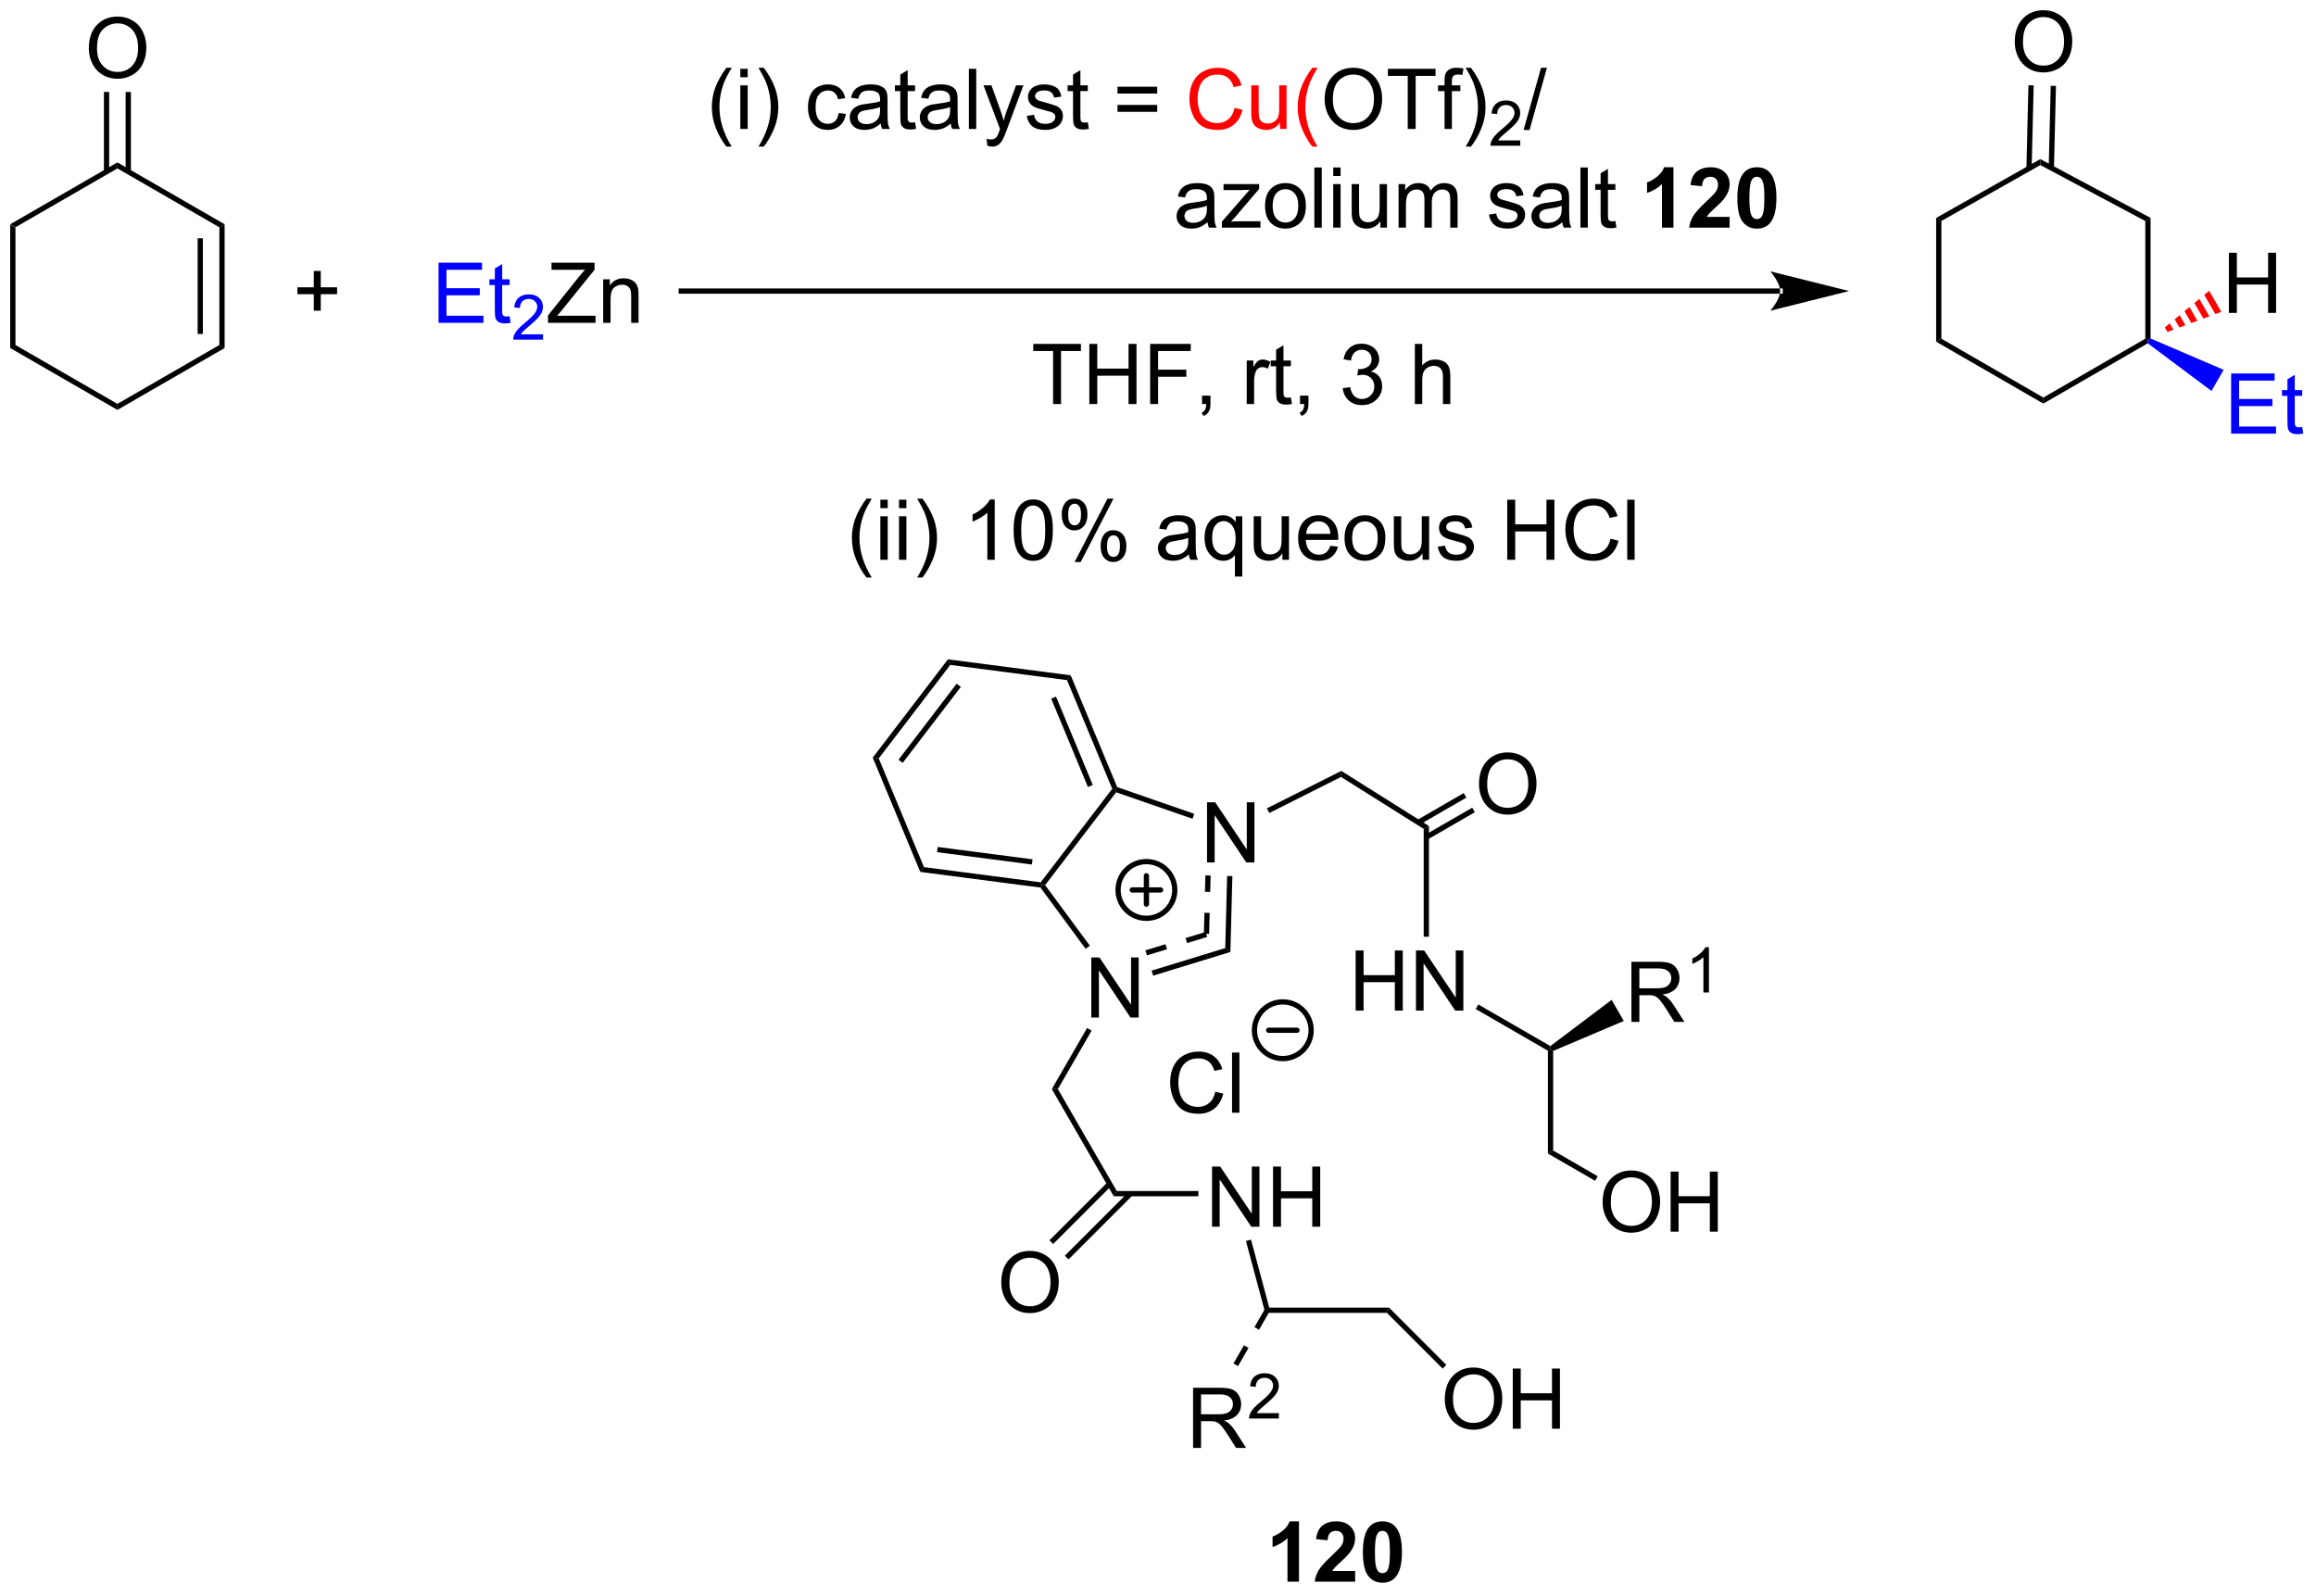 <?xml version="1.0" encoding="UTF-8"?>
<!DOCTYPE svg PUBLIC '-//W3C//DTD SVG 1.0//EN'
          'http://www.w3.org/TR/2001/REC-SVG-20010904/DTD/svg10.dtd'>
<svg stroke-dasharray="none" shape-rendering="auto" xmlns="http://www.w3.org/2000/svg" font-family="'Dialog'" text-rendering="auto" width="605" fill-opacity="1" color-interpolation="auto" color-rendering="auto" preserveAspectRatio="xMidYMid meet" font-size="12px" viewBox="0 0 605 417" fill="black" xmlns:xlink="http://www.w3.org/1999/xlink" stroke="black" image-rendering="auto" stroke-miterlimit="10" stroke-linecap="square" stroke-linejoin="miter" font-style="normal" stroke-width="1" height="417" stroke-dashoffset="0" font-weight="normal" stroke-opacity="1"
><!--Generated by the Batik Graphics2D SVG Generator--><defs id="genericDefs"
  /><g
  ><defs id="defs1"
    ><clipPath clipPathUnits="userSpaceOnUse" id="clipPath1"
      ><path d="M0.646 1.611 L227.266 1.611 L227.266 157.669 L0.646 157.669 L0.646 1.611 Z"
      /></clipPath
      ><clipPath clipPathUnits="userSpaceOnUse" id="clipPath2"
      ><path d="M-1.272 33.548 L-1.272 185.267 L219.047 185.267 L219.047 33.548 Z"
      /></clipPath
    ></defs
    ><g transform="scale(2.667,2.667) translate(-0.646,-1.611) matrix(1.029,0,0,1.029,1.954,-32.896)"
    ><path d="M-0.3 54.906 L0.2 55.195 L0.2 66.406 L-0.3 66.695 Z" stroke="none" clip-path="url(#clipPath2)"
    /></g
    ><g transform="matrix(2.743,0,0,2.743,3.49,-92.019)"
    ><path d="M-0.3 66.695 L0.2 66.406 L9.909 72.012 L9.909 72.589 Z" stroke="none" clip-path="url(#clipPath2)"
    /></g
    ><g transform="matrix(2.743,0,0,2.743,3.49,-92.019)"
    ><path d="M9.909 72.589 L9.909 72.012 L19.619 66.406 L20.119 66.695 Z" stroke="none" clip-path="url(#clipPath2)"
    /></g
    ><g transform="matrix(2.743,0,0,2.743,3.49,-92.019)"
    ><path d="M20.119 66.695 L19.619 66.406 L19.619 55.195 L20.119 54.906 ZM18.049 65.356 L18.049 56.246 L17.549 56.246 L17.549 65.356 Z" stroke="none" clip-path="url(#clipPath2)"
    /></g
    ><g transform="matrix(2.743,0,0,2.743,3.49,-92.019)"
    ><path d="M20.119 54.906 L19.619 55.195 L9.909 49.589 L9.909 49.012 Z" stroke="none" clip-path="url(#clipPath2)"
    /></g
    ><g transform="matrix(2.743,0,0,2.743,3.49,-92.019)"
    ><path d="M9.909 49.012 L9.909 49.589 L0.2 55.195 L-0.3 54.906 Z" stroke="none" clip-path="url(#clipPath2)"
    /></g
    ><g transform="matrix(2.743,0,0,2.743,3.49,-92.019)"
    ><path d="M7.186 38.161 Q7.186 36.734 7.952 35.93 Q8.717 35.123 9.928 35.123 Q10.72 35.123 11.355 35.503 Q11.993 35.88 12.327 36.557 Q12.663 37.234 12.663 38.094 Q12.663 38.966 12.311 39.654 Q11.96 40.341 11.314 40.695 Q10.67 41.05 9.923 41.05 Q9.116 41.05 8.478 40.659 Q7.842 40.266 7.514 39.591 Q7.186 38.914 7.186 38.161 ZM7.967 38.172 Q7.967 39.208 8.522 39.805 Q9.079 40.398 9.92 40.398 Q10.775 40.398 11.327 39.797 Q11.881 39.195 11.881 38.091 Q11.881 37.391 11.644 36.87 Q11.407 36.349 10.952 36.063 Q10.498 35.773 9.931 35.773 Q9.126 35.773 8.545 36.328 Q7.967 36.88 7.967 38.172 Z" stroke="none" clip-path="url(#clipPath2)"
    /></g
    ><g transform="matrix(2.743,0,0,2.743,3.49,-92.019)"
    ><path d="M11.194 49.898 L11.194 42.303 L10.694 42.303 L10.694 49.898 ZM9.124 49.898 L9.124 42.303 L8.624 42.303 L8.624 49.898 Z" stroke="none" clip-path="url(#clipPath2)"
    /></g
    ><g transform="matrix(2.743,0,0,2.743,3.49,-92.019)"
    ><path d="M28.611 63.137 L28.611 61.567 L27.051 61.567 L27.051 60.911 L28.611 60.911 L28.611 59.354 L29.275 59.354 L29.275 60.911 L30.832 60.911 L30.832 61.567 L29.275 61.567 L29.275 63.137 L28.611 63.137 Z" stroke="none" clip-path="url(#clipPath2)"
    /></g
    ><g fill="blue" transform="matrix(2.743,0,0,2.743,3.49,-92.019)" stroke="blue"
    ><path d="M40.493 64.296 L40.493 58.569 L44.634 58.569 L44.634 59.244 L41.251 59.244 L41.251 60.999 L44.42 60.999 L44.42 61.671 L41.251 61.671 L41.251 63.619 L44.767 63.619 L44.767 64.296 L40.493 64.296 ZM47.259 63.666 L47.36 64.288 Q47.063 64.351 46.829 64.351 Q46.446 64.351 46.235 64.231 Q46.025 64.109 45.938 63.911 Q45.853 63.713 45.853 63.08 L45.853 60.694 L45.337 60.694 L45.337 60.148 L45.853 60.148 L45.853 59.119 L46.553 58.697 L46.553 60.148 L47.259 60.148 L47.259 60.694 L46.553 60.694 L46.553 63.119 Q46.553 63.421 46.59 63.507 Q46.626 63.593 46.709 63.645 Q46.795 63.694 46.952 63.694 Q47.069 63.694 47.259 63.666 Z" stroke="none" clip-path="url(#clipPath2)"
    /></g
    ><g fill="blue" transform="matrix(2.743,0,0,2.743,3.49,-92.019)" stroke="blue"
    ><path d="M50.441 65.388 L50.441 65.896 L47.601 65.896 Q47.595 65.705 47.663 65.529 Q47.771 65.24 48.009 64.959 Q48.249 64.677 48.7 64.308 Q49.4 63.734 49.646 63.398 Q49.892 63.062 49.892 62.763 Q49.892 62.451 49.667 62.236 Q49.444 62.019 49.083 62.019 Q48.702 62.019 48.474 62.248 Q48.245 62.476 48.243 62.88 L47.7 62.826 Q47.757 62.218 48.12 61.902 Q48.483 61.584 49.095 61.584 Q49.714 61.584 50.073 61.927 Q50.435 62.269 50.435 62.775 Q50.435 63.033 50.329 63.283 Q50.224 63.531 49.978 63.806 Q49.733 64.082 49.165 64.562 Q48.691 64.96 48.556 65.103 Q48.421 65.246 48.333 65.388 L50.441 65.388 Z" stroke="none" clip-path="url(#clipPath2)"
    /></g
    ><g transform="matrix(2.743,0,0,2.743,3.49,-92.019)"
    ><path d="M50.917 64.296 L50.917 63.593 L53.85 59.924 Q54.162 59.533 54.443 59.244 L51.248 59.244 L51.248 58.569 L55.35 58.569 L55.35 59.244 L52.136 63.218 L51.787 63.619 L55.443 63.619 L55.443 64.296 L50.917 64.296 ZM56.171 64.296 L56.171 60.148 L56.804 60.148 L56.804 60.736 Q57.26 60.054 58.124 60.054 Q58.499 60.054 58.812 60.189 Q59.127 60.322 59.283 60.541 Q59.44 60.76 59.502 61.062 Q59.541 61.257 59.541 61.744 L59.541 64.296 L58.838 64.296 L58.838 61.773 Q58.838 61.343 58.755 61.129 Q58.674 60.916 58.465 60.791 Q58.257 60.663 57.976 60.663 Q57.525 60.663 57.2 60.95 Q56.874 61.233 56.874 62.03 L56.874 64.296 L56.171 64.296 Z" stroke="none" clip-path="url(#clipPath2)"
    /></g
    ><g transform="matrix(2.743,0,0,2.743,3.49,-92.019)"
    ><path d="M67.907 47.511 Q67.324 46.777 66.92 45.792 Q66.519 44.806 66.519 43.751 Q66.519 42.821 66.821 41.97 Q67.173 40.983 67.907 40.001 L68.41 40.001 Q67.938 40.813 67.785 41.162 Q67.548 41.701 67.41 42.287 Q67.243 43.017 67.243 43.756 Q67.243 45.634 68.41 47.511 L67.907 47.511 ZM69.23 40.907 L69.23 40.1 L69.933 40.1 L69.933 40.907 L69.23 40.907 ZM69.23 45.826 L69.23 41.678 L69.933 41.678 L69.933 45.826 L69.23 45.826 ZM71.466 47.511 L70.96 47.511 Q72.13 45.634 72.13 43.756 Q72.13 43.022 71.96 42.298 Q71.828 41.712 71.591 41.173 Q71.437 40.821 70.96 40.001 L71.466 40.001 Q72.2 40.983 72.552 41.97 Q72.851 42.821 72.851 43.751 Q72.851 44.806 72.448 45.792 Q72.044 46.777 71.466 47.511 ZM78.597 44.306 L79.29 44.397 Q79.175 45.11 78.709 45.517 Q78.243 45.92 77.563 45.92 Q76.712 45.92 76.194 45.363 Q75.675 44.806 75.675 43.767 Q75.675 43.095 75.897 42.592 Q76.121 42.087 76.576 41.837 Q77.032 41.584 77.566 41.584 Q78.243 41.584 78.673 41.925 Q79.102 42.267 79.222 42.897 L78.54 43.001 Q78.441 42.584 78.194 42.373 Q77.946 42.162 77.595 42.162 Q77.063 42.162 76.73 42.542 Q76.399 42.923 76.399 43.748 Q76.399 44.584 76.72 44.964 Q77.04 45.342 77.555 45.342 Q77.97 45.342 78.246 45.089 Q78.524 44.834 78.597 44.306 ZM82.597 45.313 Q82.207 45.647 81.845 45.785 Q81.485 45.92 81.071 45.92 Q80.386 45.92 80.019 45.587 Q79.652 45.251 79.652 44.733 Q79.652 44.428 79.79 44.175 Q79.93 43.923 80.154 43.772 Q80.378 43.618 80.66 43.54 Q80.868 43.485 81.285 43.436 Q82.136 43.334 82.54 43.194 Q82.543 43.048 82.543 43.009 Q82.543 42.579 82.345 42.404 Q82.074 42.165 81.543 42.165 Q81.048 42.165 80.811 42.339 Q80.574 42.514 80.462 42.954 L79.774 42.86 Q79.868 42.42 80.082 42.149 Q80.298 41.876 80.704 41.73 Q81.11 41.584 81.644 41.584 Q82.175 41.584 82.506 41.709 Q82.839 41.834 82.996 42.024 Q83.152 42.212 83.214 42.501 Q83.251 42.681 83.251 43.149 L83.251 44.087 Q83.251 45.069 83.295 45.329 Q83.339 45.587 83.472 45.826 L82.738 45.826 Q82.628 45.608 82.597 45.313 ZM82.54 43.743 Q82.157 43.899 81.391 44.009 Q80.957 44.071 80.777 44.149 Q80.597 44.227 80.498 44.379 Q80.402 44.529 80.402 44.712 Q80.402 44.993 80.615 45.181 Q80.829 45.368 81.238 45.368 Q81.644 45.368 81.959 45.191 Q82.277 45.014 82.425 44.704 Q82.54 44.467 82.54 44.001 L82.54 43.743 ZM85.874 45.196 L85.976 45.819 Q85.679 45.881 85.445 45.881 Q85.062 45.881 84.851 45.761 Q84.64 45.639 84.554 45.441 Q84.468 45.243 84.468 44.61 L84.468 42.225 L83.953 42.225 L83.953 41.678 L84.468 41.678 L84.468 40.649 L85.169 40.227 L85.169 41.678 L85.874 41.678 L85.874 42.225 L85.169 42.225 L85.169 44.649 Q85.169 44.951 85.205 45.037 Q85.242 45.123 85.325 45.175 Q85.411 45.225 85.567 45.225 Q85.684 45.225 85.874 45.196 ZM89.269 45.313 Q88.878 45.647 88.516 45.785 Q88.157 45.92 87.743 45.92 Q87.058 45.92 86.691 45.587 Q86.324 45.251 86.324 44.733 Q86.324 44.428 86.462 44.175 Q86.602 43.923 86.826 43.772 Q87.05 43.618 87.332 43.54 Q87.54 43.485 87.957 43.436 Q88.808 43.334 89.212 43.194 Q89.214 43.048 89.214 43.009 Q89.214 42.579 89.016 42.404 Q88.746 42.165 88.214 42.165 Q87.72 42.165 87.483 42.339 Q87.246 42.514 87.134 42.954 L86.446 42.86 Q86.54 42.42 86.753 42.149 Q86.97 41.876 87.376 41.73 Q87.782 41.584 88.316 41.584 Q88.847 41.584 89.178 41.709 Q89.511 41.834 89.668 42.024 Q89.824 42.212 89.886 42.501 Q89.923 42.681 89.923 43.149 L89.923 44.087 Q89.923 45.069 89.967 45.329 Q90.011 45.587 90.144 45.826 L89.41 45.826 Q89.3 45.608 89.269 45.313 ZM89.212 43.743 Q88.829 43.899 88.063 44.009 Q87.628 44.071 87.449 44.149 Q87.269 44.227 87.17 44.379 Q87.074 44.529 87.074 44.712 Q87.074 44.993 87.287 45.181 Q87.501 45.368 87.91 45.368 Q88.316 45.368 88.631 45.191 Q88.949 45.014 89.097 44.704 Q89.212 44.467 89.212 44.001 L89.212 43.743 ZM90.997 45.826 L90.997 40.1 L91.7 40.1 L91.7 45.826 L90.997 45.826 ZM92.759 47.425 L92.68 46.764 Q92.91 46.826 93.082 46.826 Q93.316 46.826 93.457 46.748 Q93.597 46.67 93.688 46.529 Q93.753 46.425 93.902 46.006 Q93.923 45.949 93.964 45.834 L92.391 41.678 L93.149 41.678 L94.011 44.079 Q94.18 44.537 94.313 45.04 Q94.433 44.556 94.602 44.095 L95.488 41.678 L96.191 41.678 L94.613 45.897 Q94.36 46.582 94.22 46.839 Q94.032 47.186 93.79 47.347 Q93.548 47.511 93.212 47.511 Q93.009 47.511 92.759 47.425 ZM96.509 44.587 L97.204 44.477 Q97.261 44.897 97.529 45.121 Q97.798 45.342 98.277 45.342 Q98.761 45.342 98.996 45.144 Q99.23 44.946 99.23 44.681 Q99.23 44.444 99.024 44.306 Q98.878 44.212 98.305 44.069 Q97.532 43.873 97.233 43.73 Q96.933 43.587 96.779 43.337 Q96.626 43.084 96.626 42.779 Q96.626 42.501 96.751 42.267 Q96.878 42.029 97.097 41.873 Q97.261 41.751 97.545 41.667 Q97.829 41.584 98.152 41.584 Q98.641 41.584 99.009 41.725 Q99.378 41.865 99.553 42.105 Q99.73 42.345 99.798 42.748 L99.11 42.842 Q99.063 42.522 98.837 42.342 Q98.613 42.162 98.204 42.162 Q97.72 42.162 97.511 42.324 Q97.305 42.483 97.305 42.696 Q97.305 42.834 97.391 42.944 Q97.477 43.056 97.66 43.131 Q97.766 43.17 98.282 43.311 Q99.027 43.509 99.321 43.636 Q99.618 43.764 99.785 44.006 Q99.954 44.248 99.954 44.608 Q99.954 44.959 99.748 45.269 Q99.543 45.579 99.154 45.751 Q98.769 45.92 98.282 45.92 Q97.472 45.92 97.048 45.584 Q96.626 45.248 96.509 44.587 ZM102.324 45.196 L102.425 45.819 Q102.128 45.881 101.894 45.881 Q101.511 45.881 101.3 45.761 Q101.089 45.639 101.003 45.441 Q100.918 45.243 100.918 44.61 L100.918 42.225 L100.402 42.225 L100.402 41.678 L100.918 41.678 L100.918 40.649 L101.618 40.227 L101.618 41.678 L102.324 41.678 L102.324 42.225 L101.618 42.225 L101.618 44.649 Q101.618 44.951 101.654 45.037 Q101.691 45.123 101.774 45.175 Q101.86 45.225 102.016 45.225 Q102.134 45.225 102.324 45.196 ZM108.933 42.459 L105.152 42.459 L105.152 41.803 L108.933 41.803 L108.933 42.459 ZM108.933 44.196 L105.152 44.196 L105.152 43.54 L108.933 43.54 L108.933 44.196 Z" stroke="none" clip-path="url(#clipPath2)"
    /></g
    ><g fill="red" transform="matrix(2.743,0,0,2.743,3.49,-92.019)" stroke="red"
    ><path d="M116.304 43.819 L117.062 44.009 Q116.825 44.944 116.205 45.436 Q115.585 45.925 114.692 45.925 Q113.765 45.925 113.184 45.548 Q112.606 45.17 112.302 44.457 Q111.999 43.74 111.999 42.92 Q111.999 42.024 112.341 41.36 Q112.684 40.694 113.315 40.347 Q113.945 40.001 114.703 40.001 Q115.562 40.001 116.148 40.438 Q116.734 40.876 116.966 41.67 L116.218 41.845 Q116.02 41.22 115.64 40.936 Q115.263 40.649 114.687 40.649 Q114.028 40.649 113.583 40.967 Q113.14 41.282 112.96 41.816 Q112.781 42.35 112.781 42.915 Q112.781 43.647 112.994 44.191 Q113.208 44.735 113.656 45.006 Q114.106 45.274 114.63 45.274 Q115.265 45.274 115.705 44.907 Q116.148 44.54 116.304 43.819 ZM120.626 45.826 L120.626 45.217 Q120.141 45.92 119.308 45.92 Q118.941 45.92 118.623 45.779 Q118.305 45.639 118.149 45.425 Q117.996 45.212 117.933 44.904 Q117.891 44.696 117.891 44.248 L117.891 41.678 L118.595 41.678 L118.595 43.977 Q118.595 44.529 118.636 44.72 Q118.704 44.998 118.918 45.157 Q119.134 45.313 119.449 45.313 Q119.766 45.313 120.043 45.152 Q120.321 44.99 120.436 44.712 Q120.55 44.431 120.55 43.899 L120.55 41.678 L121.253 41.678 L121.253 45.826 L120.626 45.826 ZM123.7 47.511 Q123.117 46.777 122.713 45.792 Q122.312 44.806 122.312 43.751 Q122.312 42.821 122.614 41.97 Q122.966 40.983 123.7 40.001 L124.203 40.001 Q123.731 40.813 123.578 41.162 Q123.341 41.701 123.203 42.287 Q123.036 43.017 123.036 43.756 Q123.036 45.634 124.203 47.511 L123.7 47.511 Z" stroke="none" clip-path="url(#clipPath2)"
    /></g
    ><g transform="matrix(2.743,0,0,2.743,3.49,-92.019)"
    ><path d="M124.88 43.037 Q124.88 41.61 125.645 40.806 Q126.411 39.998 127.622 39.998 Q128.414 39.998 129.049 40.379 Q129.687 40.756 130.02 41.433 Q130.356 42.11 130.356 42.97 Q130.356 43.842 130.005 44.529 Q129.653 45.217 129.007 45.571 Q128.364 45.925 127.617 45.925 Q126.809 45.925 126.171 45.535 Q125.536 45.142 125.208 44.467 Q124.88 43.79 124.88 43.037 ZM125.661 43.048 Q125.661 44.084 126.216 44.681 Q126.773 45.274 127.614 45.274 Q128.468 45.274 129.02 44.673 Q129.575 44.071 129.575 42.967 Q129.575 42.267 129.338 41.746 Q129.101 41.225 128.645 40.938 Q128.192 40.649 127.625 40.649 Q126.82 40.649 126.239 41.204 Q125.661 41.756 125.661 43.048 ZM132.79 45.826 L132.79 40.774 L130.902 40.774 L130.902 40.1 L135.441 40.1 L135.441 40.774 L133.548 40.774 L133.548 45.826 L132.79 45.826 ZM136.297 45.826 L136.297 42.225 L135.677 42.225 L135.677 41.678 L136.297 41.678 L136.297 41.235 Q136.297 40.819 136.372 40.615 Q136.474 40.342 136.729 40.173 Q136.984 40.001 137.445 40.001 Q137.742 40.001 138.101 40.071 L137.997 40.686 Q137.778 40.647 137.583 40.647 Q137.263 40.647 137.13 40.785 Q136.997 40.92 136.997 41.295 L136.997 41.678 L137.804 41.678 L137.804 42.225 L136.997 42.225 L136.997 45.826 L136.297 45.826 ZM138.813 47.511 L138.308 47.511 Q139.477 45.634 139.477 43.756 Q139.477 43.022 139.308 42.298 Q139.175 41.712 138.938 41.173 Q138.785 40.821 138.308 40.001 L138.813 40.001 Q139.548 40.983 139.899 41.97 Q140.199 42.821 140.199 43.751 Q140.199 44.806 139.795 45.792 Q139.392 46.777 138.813 47.511 Z" stroke="none" clip-path="url(#clipPath2)"
    /></g
    ><g transform="matrix(2.743,0,0,2.743,3.49,-92.019)"
    ><path d="M143.509 46.919 L143.509 47.426 L140.669 47.426 Q140.664 47.235 140.732 47.059 Q140.839 46.77 141.078 46.489 Q141.318 46.208 141.769 45.839 Q142.468 45.264 142.714 44.928 Q142.961 44.592 142.961 44.294 Q142.961 43.981 142.736 43.766 Q142.513 43.549 142.152 43.549 Q141.771 43.549 141.543 43.778 Q141.314 44.007 141.312 44.411 L140.769 44.356 Q140.826 43.749 141.189 43.432 Q141.552 43.114 142.164 43.114 Q142.783 43.114 143.142 43.458 Q143.504 43.799 143.504 44.305 Q143.504 44.563 143.398 44.813 Q143.293 45.061 143.047 45.337 Q142.802 45.612 142.234 46.092 Q141.759 46.491 141.625 46.633 Q141.49 46.776 141.402 46.919 L143.509 46.919 Z" stroke="none" clip-path="url(#clipPath2)"
    /></g
    ><g transform="matrix(2.743,0,0,2.743,3.49,-92.019)"
    ><path d="M143.825 45.925 L145.486 40.001 L146.049 40.001 L144.393 45.925 L143.825 45.925 Z" stroke="none" clip-path="url(#clipPath2)"
    /></g
    ><g transform="matrix(2.743,0,0,2.743,3.49,-92.019)"
    ><path d="M113.722 54.713 Q113.332 55.047 112.97 55.185 Q112.61 55.32 112.196 55.32 Q111.511 55.32 111.144 54.987 Q110.777 54.651 110.777 54.133 Q110.777 53.828 110.915 53.575 Q111.055 53.323 111.279 53.172 Q111.503 53.018 111.785 52.94 Q111.993 52.885 112.41 52.836 Q113.261 52.734 113.665 52.594 Q113.668 52.448 113.668 52.409 Q113.668 51.979 113.47 51.804 Q113.199 51.565 112.668 51.565 Q112.173 51.565 111.936 51.739 Q111.699 51.914 111.587 52.354 L110.899 52.26 Q110.993 51.82 111.207 51.549 Q111.423 51.276 111.829 51.13 Q112.235 50.984 112.769 50.984 Q113.3 50.984 113.631 51.109 Q113.964 51.234 114.121 51.424 Q114.277 51.612 114.339 51.901 Q114.376 52.081 114.376 52.549 L114.376 53.487 Q114.376 54.469 114.42 54.729 Q114.464 54.987 114.597 55.226 L113.863 55.226 Q113.753 55.008 113.722 54.713 ZM113.665 53.143 Q113.282 53.299 112.516 53.409 Q112.082 53.471 111.902 53.549 Q111.722 53.627 111.623 53.779 Q111.527 53.929 111.527 54.112 Q111.527 54.393 111.74 54.581 Q111.954 54.768 112.363 54.768 Q112.769 54.768 113.084 54.591 Q113.402 54.414 113.55 54.104 Q113.665 53.867 113.665 53.401 L113.665 53.143 ZM115.093 55.226 L115.093 54.656 L117.734 51.625 Q117.286 51.648 116.942 51.648 L115.249 51.648 L115.249 51.078 L118.64 51.078 L118.64 51.541 L116.395 54.174 L115.96 54.656 Q116.434 54.62 116.849 54.62 L118.765 54.62 L118.765 55.226 L115.093 55.226 ZM119.203 53.151 Q119.203 52 119.843 51.445 Q120.38 50.984 121.148 50.984 Q122.005 50.984 122.546 51.544 Q123.091 52.104 123.091 53.094 Q123.091 53.893 122.849 54.354 Q122.609 54.812 122.151 55.068 Q121.692 55.32 121.148 55.32 Q120.278 55.32 119.739 54.763 Q119.203 54.203 119.203 53.151 ZM119.927 53.151 Q119.927 53.948 120.273 54.346 Q120.622 54.742 121.148 54.742 Q121.671 54.742 122.018 54.344 Q122.367 53.945 122.367 53.127 Q122.367 52.359 122.018 51.963 Q121.669 51.565 121.148 51.565 Q120.622 51.565 120.273 51.961 Q119.927 52.354 119.927 53.151 ZM123.899 55.226 L123.899 49.5 L124.602 49.5 L124.602 55.226 L123.899 55.226 ZM125.695 50.307 L125.695 49.5 L126.398 49.5 L126.398 50.307 L125.695 50.307 ZM125.695 55.226 L125.695 51.078 L126.398 51.078 L126.398 55.226 L125.695 55.226 ZM130.188 55.226 L130.188 54.617 Q129.704 55.32 128.871 55.32 Q128.503 55.32 128.186 55.179 Q127.868 55.039 127.712 54.825 Q127.558 54.612 127.496 54.304 Q127.454 54.096 127.454 53.648 L127.454 51.078 L128.157 51.078 L128.157 53.377 Q128.157 53.929 128.199 54.12 Q128.267 54.398 128.48 54.557 Q128.696 54.713 129.011 54.713 Q129.329 54.713 129.605 54.552 Q129.884 54.391 129.998 54.112 Q130.113 53.831 130.113 53.299 L130.113 51.078 L130.816 51.078 L130.816 55.226 L130.188 55.226 ZM131.919 55.226 L131.919 51.078 L132.546 51.078 L132.546 51.659 Q132.742 51.354 133.065 51.169 Q133.39 50.984 133.804 50.984 Q134.265 50.984 134.559 51.177 Q134.856 51.367 134.976 51.711 Q135.468 50.984 136.257 50.984 Q136.875 50.984 137.205 51.325 Q137.539 51.666 137.539 52.377 L137.539 55.226 L136.841 55.226 L136.841 52.612 Q136.841 52.19 136.77 52.005 Q136.703 51.82 136.523 51.708 Q136.343 51.594 136.101 51.594 Q135.664 51.594 135.375 51.885 Q135.085 52.174 135.085 52.815 L135.085 55.226 L134.382 55.226 L134.382 52.531 Q134.382 52.062 134.21 51.828 Q134.039 51.594 133.648 51.594 Q133.351 51.594 133.099 51.75 Q132.849 51.906 132.734 52.208 Q132.622 52.508 132.622 53.073 L132.622 55.226 L131.919 55.226 ZM140.524 53.987 L141.22 53.877 Q141.277 54.297 141.545 54.521 Q141.813 54.742 142.292 54.742 Q142.777 54.742 143.011 54.544 Q143.246 54.346 143.246 54.081 Q143.246 53.844 143.04 53.706 Q142.894 53.612 142.321 53.469 Q141.548 53.273 141.248 53.13 Q140.949 52.987 140.795 52.737 Q140.642 52.484 140.642 52.179 Q140.642 51.901 140.767 51.666 Q140.894 51.429 141.113 51.273 Q141.277 51.151 141.561 51.068 Q141.845 50.984 142.167 50.984 Q142.657 50.984 143.024 51.125 Q143.394 51.266 143.569 51.505 Q143.746 51.745 143.813 52.148 L143.126 52.242 Q143.079 51.922 142.852 51.742 Q142.628 51.562 142.22 51.562 Q141.735 51.562 141.527 51.724 Q141.321 51.883 141.321 52.096 Q141.321 52.234 141.407 52.344 Q141.493 52.456 141.675 52.531 Q141.782 52.57 142.298 52.711 Q143.042 52.909 143.337 53.036 Q143.634 53.164 143.8 53.406 Q143.97 53.648 143.97 54.008 Q143.97 54.359 143.764 54.669 Q143.558 54.979 143.17 55.151 Q142.785 55.32 142.298 55.32 Q141.488 55.32 141.063 54.984 Q140.642 54.648 140.524 53.987 ZM147.511 54.713 Q147.121 55.047 146.759 55.185 Q146.399 55.32 145.985 55.32 Q145.3 55.32 144.933 54.987 Q144.566 54.651 144.566 54.133 Q144.566 53.828 144.704 53.575 Q144.845 53.323 145.069 53.172 Q145.292 53.018 145.574 52.94 Q145.782 52.885 146.199 52.836 Q147.05 52.734 147.454 52.594 Q147.457 52.448 147.457 52.409 Q147.457 51.979 147.259 51.804 Q146.988 51.565 146.457 51.565 Q145.962 51.565 145.725 51.739 Q145.488 51.914 145.376 52.354 L144.688 52.26 Q144.782 51.82 144.996 51.549 Q145.212 51.276 145.618 51.13 Q146.024 50.984 146.558 50.984 Q147.089 50.984 147.42 51.109 Q147.753 51.234 147.91 51.424 Q148.066 51.612 148.128 51.901 Q148.165 52.081 148.165 52.549 L148.165 53.487 Q148.165 54.469 148.209 54.729 Q148.253 54.987 148.386 55.226 L147.652 55.226 Q147.542 55.008 147.511 54.713 ZM147.454 53.143 Q147.071 53.299 146.305 53.409 Q145.871 53.471 145.691 53.549 Q145.511 53.627 145.412 53.779 Q145.316 53.929 145.316 54.112 Q145.316 54.393 145.53 54.581 Q145.743 54.768 146.152 54.768 Q146.558 54.768 146.873 54.591 Q147.191 54.414 147.339 54.104 Q147.454 53.867 147.454 53.401 L147.454 53.143 ZM149.239 55.226 L149.239 49.5 L149.942 49.5 L149.942 55.226 L149.239 55.226 ZM152.566 54.596 L152.667 55.219 Q152.371 55.281 152.136 55.281 Q151.753 55.281 151.542 55.161 Q151.332 55.039 151.246 54.841 Q151.16 54.643 151.16 54.01 L151.16 51.625 L150.644 51.625 L150.644 51.078 L151.16 51.078 L151.16 50.049 L151.86 49.627 L151.86 51.078 L152.566 51.078 L152.566 51.625 L151.86 51.625 L151.86 54.049 Q151.86 54.351 151.897 54.437 Q151.933 54.523 152.017 54.575 Q152.102 54.625 152.259 54.625 Q152.376 54.625 152.566 54.596 Z" stroke="none" clip-path="url(#clipPath2)"
    /></g
    ><g transform="matrix(2.743,0,0,2.743,3.49,-92.019)"
    ><path d="M158.097 55.226 L157.001 55.226 L157.001 51.088 Q156.399 51.651 155.582 51.922 L155.582 50.924 Q156.011 50.784 156.514 50.393 Q157.019 50 157.207 49.476 L158.097 49.476 L158.097 55.226 ZM163.445 54.206 L163.445 55.226 L159.599 55.226 Q159.661 54.648 159.974 54.13 Q160.286 53.612 161.208 52.758 Q161.95 52.065 162.117 51.82 Q162.343 51.479 162.343 51.148 Q162.343 50.781 162.145 50.583 Q161.95 50.385 161.601 50.385 Q161.257 50.385 161.054 50.594 Q160.851 50.799 160.82 51.281 L159.726 51.172 Q159.825 50.266 160.341 49.872 Q160.856 49.476 161.63 49.476 Q162.476 49.476 162.96 49.935 Q163.445 50.391 163.445 51.07 Q163.445 51.456 163.307 51.807 Q163.169 52.156 162.867 52.539 Q162.669 52.791 162.148 53.268 Q161.63 53.745 161.489 53.901 Q161.351 54.057 161.265 54.206 L163.445 54.206 ZM166.043 49.476 Q166.876 49.476 167.345 50.07 Q167.902 50.773 167.902 52.401 Q167.902 54.026 167.339 54.737 Q166.876 55.325 166.043 55.325 Q165.207 55.325 164.694 54.682 Q164.183 54.039 164.183 52.391 Q164.183 50.773 164.746 50.062 Q165.212 49.476 166.043 49.476 ZM166.043 50.385 Q165.845 50.385 165.688 50.513 Q165.532 50.641 165.446 50.969 Q165.332 51.393 165.332 52.401 Q165.332 53.409 165.433 53.786 Q165.535 54.164 165.688 54.289 Q165.845 54.414 166.043 54.414 Q166.243 54.414 166.399 54.286 Q166.556 54.159 166.642 53.831 Q166.754 53.409 166.754 52.401 Q166.754 51.393 166.652 51.018 Q166.55 50.641 166.397 50.513 Q166.243 50.385 166.043 50.385 Z" stroke="none" clip-path="url(#clipPath2)"
    /></g
    ><g transform="matrix(2.743,0,0,2.743,3.49,-92.019)"
    ><path d="M99.016 72.031 L99.016 66.979 L97.129 66.979 L97.129 66.304 L101.668 66.304 L101.668 66.979 L99.774 66.979 L99.774 72.031 L99.016 72.031 ZM102.468 72.031 L102.468 66.304 L103.226 66.304 L103.226 68.656 L106.203 68.656 L106.203 66.304 L106.96 66.304 L106.96 72.031 L106.203 72.031 L106.203 69.33 L103.226 69.33 L103.226 72.031 L102.468 72.031 ZM108.261 72.031 L108.261 66.304 L112.126 66.304 L112.126 66.979 L109.019 66.979 L109.019 68.752 L111.707 68.752 L111.707 69.429 L109.019 69.429 L109.019 72.031 L108.261 72.031 ZM113.203 72.031 L113.203 71.229 L114.005 71.229 L114.005 72.031 Q114.005 72.474 113.849 72.744 Q113.692 73.015 113.351 73.164 L113.156 72.864 Q113.38 72.765 113.484 72.575 Q113.591 72.388 113.601 72.031 L113.203 72.031 ZM117.458 72.031 L117.458 67.882 L118.091 67.882 L118.091 68.51 Q118.333 68.07 118.536 67.929 Q118.742 67.789 118.989 67.789 Q119.343 67.789 119.71 68.015 L119.468 68.666 Q119.21 68.515 118.953 68.515 Q118.724 68.515 118.539 68.653 Q118.356 68.791 118.278 69.039 Q118.161 69.414 118.161 69.859 L118.161 72.031 L117.458 72.031 ZM121.664 71.401 L121.765 72.023 Q121.468 72.085 121.234 72.085 Q120.851 72.085 120.64 71.966 Q120.429 71.843 120.343 71.645 Q120.257 71.448 120.257 70.815 L120.257 68.429 L119.742 68.429 L119.742 67.882 L120.257 67.882 L120.257 66.854 L120.958 66.432 L120.958 67.882 L121.664 67.882 L121.664 68.429 L120.958 68.429 L120.958 70.854 Q120.958 71.156 120.994 71.242 Q121.031 71.328 121.114 71.38 Q121.2 71.429 121.356 71.429 Q121.474 71.429 121.664 71.401 ZM122.535 72.031 L122.535 71.229 L123.337 71.229 L123.337 72.031 Q123.337 72.474 123.181 72.744 Q123.024 73.015 122.683 73.164 L122.488 72.864 Q122.712 72.765 122.816 72.575 Q122.923 72.388 122.933 72.031 L122.535 72.031 ZM126.605 70.518 L127.308 70.424 Q127.431 71.023 127.72 71.286 Q128.011 71.549 128.431 71.549 Q128.925 71.549 129.267 71.205 Q129.61 70.862 129.61 70.354 Q129.61 69.869 129.293 69.557 Q128.977 69.242 128.488 69.242 Q128.29 69.242 127.993 69.32 L128.071 68.703 Q128.142 68.71 128.183 68.71 Q128.634 68.71 128.993 68.476 Q129.352 68.242 129.352 67.752 Q129.352 67.367 129.089 67.114 Q128.829 66.859 128.415 66.859 Q128.004 66.859 127.73 67.117 Q127.457 67.374 127.379 67.89 L126.675 67.765 Q126.806 67.057 127.261 66.669 Q127.72 66.281 128.399 66.281 Q128.868 66.281 129.261 66.481 Q129.657 66.682 129.865 67.031 Q130.074 67.377 130.074 67.768 Q130.074 68.14 129.873 68.445 Q129.675 68.749 129.285 68.929 Q129.793 69.046 130.074 69.416 Q130.355 69.783 130.355 70.338 Q130.355 71.088 129.808 71.612 Q129.261 72.132 128.425 72.132 Q127.673 72.132 127.173 71.684 Q126.675 71.234 126.605 70.518 ZM133.47 72.031 L133.47 66.304 L134.173 66.304 L134.173 68.359 Q134.665 67.789 135.415 67.789 Q135.876 67.789 136.214 67.971 Q136.556 68.151 136.701 68.471 Q136.847 68.791 136.847 69.401 L136.847 72.031 L136.144 72.031 L136.144 69.401 Q136.144 68.874 135.915 68.635 Q135.688 68.393 135.269 68.393 Q134.957 68.393 134.681 68.557 Q134.407 68.718 134.29 68.997 Q134.173 69.273 134.173 69.76 L134.173 72.031 L133.47 72.031 Z" stroke="none" clip-path="url(#clipPath2)"
    /></g
    ><g transform="matrix(2.743,0,0,2.743,3.49,-92.019)"
    ><path d="M183.114 54.302 L183.614 54.594 L183.614 65.804 L183.114 66.092 Z" stroke="none" clip-path="url(#clipPath2)"
    /></g
    ><g transform="matrix(2.743,0,0,2.743,3.49,-92.019)"
    ><path d="M183.114 66.092 L183.614 65.804 L193.324 71.409 L193.324 71.987 Z" stroke="none" clip-path="url(#clipPath2)"
    /></g
    ><g transform="matrix(2.743,0,0,2.743,3.49,-92.019)"
    ><path d="M193.324 71.987 L193.324 71.409 L203.033 65.804 L203.283 65.948 L203.267 66.246 Z" stroke="none" clip-path="url(#clipPath2)"
    /></g
    ><g transform="matrix(2.743,0,0,2.743,3.49,-92.019)"
    ><path d="M203.533 65.785 L203.283 65.948 L203.033 65.804 L203.033 54.598 L203.533 54.298 Z" stroke="none" clip-path="url(#clipPath2)"
    /></g
    ><g transform="matrix(2.743,0,0,2.743,3.49,-92.019)"
    ><path d="M203.533 54.298 L203.033 54.598 L193.04 49.271 L193.033 48.7 Z" stroke="none" clip-path="url(#clipPath2)"
    /></g
    ><g transform="matrix(2.743,0,0,2.743,3.49,-92.019)"
    ><path d="M193.033 48.7 L193.04 49.271 L183.614 54.594 L183.114 54.302 Z" stroke="none" clip-path="url(#clipPath2)"
    /></g
    ><g transform="matrix(2.743,0,0,2.743,3.49,-92.019)"
    ><path d="M190.601 37.559 Q190.601 36.132 191.366 35.327 Q192.132 34.52 193.343 34.52 Q194.134 34.52 194.77 34.9 Q195.408 35.278 195.741 35.955 Q196.077 36.632 196.077 37.491 Q196.077 38.364 195.726 39.051 Q195.374 39.739 194.728 40.093 Q194.085 40.447 193.338 40.447 Q192.53 40.447 191.892 40.056 Q191.257 39.663 190.929 38.989 Q190.601 38.312 190.601 37.559 ZM191.382 37.569 Q191.382 38.606 191.936 39.202 Q192.494 39.796 193.335 39.796 Q194.189 39.796 194.741 39.194 Q195.296 38.593 195.296 37.489 Q195.296 36.788 195.059 36.267 Q194.822 35.746 194.366 35.46 Q193.913 35.171 193.345 35.171 Q192.541 35.171 191.96 35.726 Q191.382 36.278 191.382 37.569 Z" stroke="none" clip-path="url(#clipPath2)"
    /></g
    ><g transform="matrix(2.743,0,0,2.743,3.49,-92.019)"
    ><path d="M194.334 49.55 L194.525 41.731 L194.025 41.719 L193.834 49.538 ZM192.21 49.599 L192.403 41.679 L191.903 41.667 L191.71 49.587 Z" stroke="none" clip-path="url(#clipPath2)"
    /></g
    ><g fill="blue" transform="matrix(2.743,0,0,2.743,3.49,-92.019)" stroke="blue"
    ><path d="M211.207 74.848 L211.207 69.121 L215.348 69.121 L215.348 69.796 L211.965 69.796 L211.965 71.551 L215.134 71.551 L215.134 72.223 L211.965 72.223 L211.965 74.171 L215.481 74.171 L215.481 74.848 L211.207 74.848 ZM217.973 74.218 L218.074 74.84 Q217.778 74.903 217.543 74.903 Q217.16 74.903 216.949 74.783 Q216.738 74.66 216.653 74.463 Q216.567 74.265 216.567 73.632 L216.567 71.246 L216.051 71.246 L216.051 70.7 L216.567 70.7 L216.567 69.671 L217.267 69.249 L217.267 70.7 L217.973 70.7 L217.973 71.246 L217.267 71.246 L217.267 73.671 Q217.267 73.973 217.304 74.059 Q217.34 74.145 217.423 74.197 Q217.509 74.246 217.666 74.246 Q217.783 74.246 217.973 74.218 Z" stroke="none" clip-path="url(#clipPath2)"
    /></g
    ><g fill="blue" transform="matrix(2.743,0,0,2.743,3.49,-92.019)" stroke="blue"
    ><path d="M203.267 66.246 L203.283 65.948 L203.533 65.785 L210.495 68.772 L209.335 70.781 Z" stroke="none" clip-path="url(#clipPath2)"
    /></g
    ><g transform="matrix(2.743,0,0,2.743,3.49,-92.019)"
    ><path d="M168.256 61.517 L168.256 61.517 L63.607 61.517 L63.357 61.517 L63.357 61.017 L63.607 61.017 L168.256 61.017 L168.506 61.017 L168.506 61.517 ZM174.821 61.267 L167.321 59.392 C167.321 59.392 168.256 60.447 168.256 61.267 C168.256 62.088 167.321 63.142 167.321 63.142 Z" stroke="none" clip-path="url(#clipPath2)"
    /></g
    ><g transform="matrix(2.743,0,0,2.743,3.49,-92.019)"
    ><path d="M210.994 63.348 L210.994 57.621 L211.752 57.621 L211.752 59.973 L214.729 59.973 L214.729 57.621 L215.487 57.621 L215.487 63.348 L214.729 63.348 L214.729 60.648 L211.752 60.648 L211.752 63.348 L210.994 63.348 Z" stroke="none" clip-path="url(#clipPath2)"
    /></g
    ><g fill="red" transform="matrix(2.743,0,0,2.743,3.49,-92.019)" stroke="red"
    ><path d="M204.89 64.731 L205.359 64.344 L205.711 64.952 L205.14 65.165 ZM205.829 63.956 L206.298 63.568 L206.852 64.527 L206.281 64.739 ZM206.768 63.181 L207.237 62.793 L207.993 64.102 L207.422 64.314 ZM207.706 62.405 L208.176 62.017 L209.133 63.676 L208.563 63.889 ZM208.645 61.63 L209.114 61.242 L210.274 63.251 L209.704 63.464 Z" stroke="none" clip-path="url(#clipPath2)"
    /></g
    ><g transform="matrix(2.743,0,0,2.743,3.49,-92.019)"
    ><path d="M81.243 88.549 Q80.66 87.815 80.256 86.831 Q79.855 85.844 79.855 84.789 Q79.855 83.859 80.157 83.008 Q80.509 82.021 81.243 81.039 L81.746 81.039 Q81.274 81.852 81.121 82.201 Q80.884 82.74 80.746 83.326 Q80.579 84.055 80.579 84.794 Q80.579 86.672 81.746 88.549 L81.243 88.549 ZM82.566 81.945 L82.566 81.138 L83.269 81.138 L83.269 81.945 L82.566 81.945 ZM82.566 86.865 L82.566 82.716 L83.269 82.716 L83.269 86.865 L82.566 86.865 ZM84.343 81.945 L84.343 81.138 L85.046 81.138 L85.046 81.945 L84.343 81.945 ZM84.343 86.865 L84.343 82.716 L85.046 82.716 L85.046 86.865 L84.343 86.865 ZM86.579 88.549 L86.074 88.549 Q87.243 86.672 87.243 84.794 Q87.243 84.06 87.074 83.336 Q86.941 82.75 86.704 82.211 Q86.55 81.859 86.074 81.039 L86.579 81.039 Q87.313 82.021 87.665 83.008 Q87.964 83.859 87.964 84.789 Q87.964 85.844 87.561 86.831 Q87.157 87.815 86.579 88.549 ZM93.458 86.865 L92.755 86.865 L92.755 82.383 Q92.5 82.625 92.088 82.867 Q91.677 83.109 91.349 83.232 L91.349 82.552 Q91.937 82.273 92.377 81.88 Q92.82 81.484 93.005 81.115 L93.458 81.115 L93.458 86.865 ZM95.259 84.039 Q95.259 83.023 95.467 82.406 Q95.675 81.787 96.087 81.451 Q96.501 81.115 97.126 81.115 Q97.587 81.115 97.933 81.299 Q98.282 81.484 98.509 81.836 Q98.735 82.185 98.863 82.688 Q98.993 83.188 98.993 84.039 Q98.993 85.047 98.785 85.667 Q98.579 86.287 98.165 86.625 Q97.754 86.964 97.126 86.964 Q96.298 86.964 95.824 86.367 Q95.259 85.654 95.259 84.039 ZM95.98 84.039 Q95.98 85.451 96.311 85.917 Q96.641 86.383 97.126 86.383 Q97.61 86.383 97.938 85.914 Q98.269 85.445 98.269 84.039 Q98.269 82.625 97.938 82.162 Q97.61 81.695 97.118 81.695 Q96.634 81.695 96.345 82.107 Q95.98 82.63 95.98 84.039 ZM99.841 82.513 Q99.841 81.898 100.148 81.469 Q100.458 81.039 101.044 81.039 Q101.583 81.039 101.934 81.424 Q102.289 81.81 102.289 82.555 Q102.289 83.281 101.932 83.674 Q101.575 84.068 101.052 84.068 Q100.531 84.068 100.184 83.682 Q99.841 83.294 99.841 82.513 ZM101.062 81.523 Q100.802 81.523 100.627 81.75 Q100.453 81.977 100.453 82.583 Q100.453 83.133 100.627 83.359 Q100.804 83.583 101.062 83.583 Q101.328 83.583 101.502 83.357 Q101.677 83.13 101.677 82.529 Q101.677 81.974 101.5 81.75 Q101.325 81.523 101.062 81.523 ZM101.067 87.076 L104.2 81.039 L104.77 81.039 L101.648 87.076 L101.067 87.076 ZM103.544 85.521 Q103.544 84.904 103.851 84.477 Q104.161 84.047 104.75 84.047 Q105.289 84.047 105.643 84.432 Q105.997 84.818 105.997 85.562 Q105.997 86.289 105.638 86.682 Q105.281 87.076 104.755 87.076 Q104.234 87.076 103.888 86.688 Q103.544 86.297 103.544 85.521 ZM104.77 84.531 Q104.505 84.531 104.33 84.758 Q104.156 84.984 104.156 85.591 Q104.156 86.138 104.33 86.365 Q104.507 86.591 104.765 86.591 Q105.036 86.591 105.208 86.365 Q105.382 86.138 105.382 85.537 Q105.382 84.982 105.205 84.758 Q105.031 84.531 104.77 84.531 ZM111.945 86.352 Q111.554 86.685 111.192 86.823 Q110.833 86.958 110.419 86.958 Q109.734 86.958 109.367 86.625 Q109 86.289 109 85.771 Q109 85.466 109.138 85.214 Q109.278 84.961 109.502 84.81 Q109.726 84.656 110.007 84.578 Q110.216 84.523 110.632 84.474 Q111.484 84.372 111.888 84.232 Q111.89 84.086 111.89 84.047 Q111.89 83.617 111.692 83.443 Q111.421 83.203 110.89 83.203 Q110.395 83.203 110.159 83.378 Q109.921 83.552 109.809 83.992 L109.122 83.898 Q109.216 83.458 109.429 83.188 Q109.645 82.914 110.052 82.768 Q110.458 82.622 110.992 82.622 Q111.523 82.622 111.854 82.747 Q112.187 82.872 112.343 83.062 Q112.5 83.25 112.562 83.539 Q112.599 83.719 112.599 84.188 L112.599 85.125 Q112.599 86.107 112.643 86.367 Q112.687 86.625 112.82 86.865 L112.085 86.865 Q111.976 86.646 111.945 86.352 ZM111.888 84.781 Q111.505 84.938 110.739 85.047 Q110.304 85.109 110.125 85.188 Q109.945 85.266 109.846 85.417 Q109.75 85.568 109.75 85.75 Q109.75 86.031 109.963 86.219 Q110.177 86.406 110.585 86.406 Q110.992 86.406 111.307 86.229 Q111.625 86.052 111.773 85.742 Q111.888 85.505 111.888 85.039 L111.888 84.781 ZM116.332 88.456 L116.332 86.422 Q116.168 86.654 115.873 86.807 Q115.579 86.958 115.246 86.958 Q114.509 86.958 113.975 86.37 Q113.441 85.779 113.441 84.75 Q113.441 84.125 113.657 83.63 Q113.876 83.133 114.287 82.878 Q114.699 82.622 115.191 82.622 Q115.962 82.622 116.402 83.271 L116.402 82.716 L117.035 82.716 L117.035 88.456 L116.332 88.456 ZM114.165 84.779 Q114.165 85.578 114.501 85.979 Q114.837 86.38 115.306 86.38 Q115.754 86.38 116.076 86 Q116.402 85.617 116.402 84.841 Q116.402 84.013 116.061 83.596 Q115.72 83.177 115.259 83.177 Q114.8 83.177 114.483 83.565 Q114.165 83.953 114.165 84.779 ZM120.856 86.865 L120.856 86.255 Q120.372 86.958 119.539 86.958 Q119.171 86.958 118.854 86.818 Q118.536 86.677 118.38 86.464 Q118.226 86.25 118.164 85.943 Q118.122 85.734 118.122 85.287 L118.122 82.716 L118.825 82.716 L118.825 85.016 Q118.825 85.568 118.867 85.758 Q118.934 86.037 119.148 86.195 Q119.364 86.352 119.679 86.352 Q119.997 86.352 120.273 86.19 Q120.552 86.029 120.666 85.75 Q120.781 85.469 120.781 84.938 L120.781 82.716 L121.484 82.716 L121.484 86.865 L120.856 86.865 ZM125.425 85.529 L126.152 85.617 Q125.98 86.255 125.514 86.607 Q125.05 86.958 124.329 86.958 Q123.418 86.958 122.884 86.398 Q122.353 85.836 122.353 84.826 Q122.353 83.779 122.891 83.201 Q123.431 82.622 124.29 82.622 Q125.121 82.622 125.647 83.19 Q126.175 83.755 126.175 84.781 Q126.175 84.844 126.173 84.969 L123.079 84.969 Q123.118 85.654 123.464 86.018 Q123.813 86.38 124.332 86.38 Q124.72 86.38 124.993 86.177 Q125.266 85.974 125.425 85.529 ZM123.118 84.391 L125.433 84.391 Q125.386 83.867 125.168 83.607 Q124.832 83.201 124.298 83.201 Q123.813 83.201 123.483 83.526 Q123.152 83.849 123.118 84.391 ZM126.773 84.789 Q126.773 83.638 127.414 83.083 Q127.95 82.622 128.718 82.622 Q129.575 82.622 130.117 83.182 Q130.661 83.742 130.661 84.732 Q130.661 85.531 130.419 85.992 Q130.179 86.451 129.721 86.706 Q129.263 86.958 128.718 86.958 Q127.849 86.958 127.309 86.401 Q126.773 85.841 126.773 84.789 ZM127.497 84.789 Q127.497 85.586 127.843 85.984 Q128.192 86.38 128.718 86.38 Q129.242 86.38 129.588 85.982 Q129.937 85.583 129.937 84.766 Q129.937 83.997 129.588 83.602 Q129.239 83.203 128.718 83.203 Q128.192 83.203 127.843 83.599 Q127.497 83.992 127.497 84.789 ZM134.204 86.865 L134.204 86.255 Q133.72 86.958 132.886 86.958 Q132.519 86.958 132.201 86.818 Q131.884 86.677 131.727 86.464 Q131.574 86.25 131.511 85.943 Q131.47 85.734 131.47 85.287 L131.47 82.716 L132.173 82.716 L132.173 85.016 Q132.173 85.568 132.214 85.758 Q132.282 86.037 132.496 86.195 Q132.712 86.352 133.027 86.352 Q133.345 86.352 133.621 86.19 Q133.899 86.029 134.014 85.75 Q134.129 85.469 134.129 84.938 L134.129 82.716 L134.832 82.716 L134.832 86.865 L134.204 86.865 ZM135.653 85.625 L136.349 85.516 Q136.406 85.935 136.674 86.159 Q136.942 86.38 137.422 86.38 Q137.906 86.38 138.14 86.182 Q138.375 85.984 138.375 85.719 Q138.375 85.482 138.169 85.344 Q138.023 85.25 137.45 85.107 Q136.677 84.912 136.377 84.768 Q136.078 84.625 135.924 84.375 Q135.77 84.122 135.77 83.818 Q135.77 83.539 135.895 83.305 Q136.023 83.068 136.242 82.912 Q136.406 82.789 136.69 82.706 Q136.974 82.622 137.297 82.622 Q137.786 82.622 138.153 82.763 Q138.523 82.904 138.697 83.143 Q138.875 83.383 138.942 83.787 L138.255 83.88 Q138.208 83.56 137.981 83.38 Q137.757 83.201 137.349 83.201 Q136.864 83.201 136.656 83.362 Q136.45 83.521 136.45 83.734 Q136.45 83.872 136.536 83.982 Q136.622 84.094 136.804 84.169 Q136.911 84.208 137.427 84.349 Q138.172 84.547 138.466 84.674 Q138.763 84.802 138.929 85.044 Q139.099 85.287 139.099 85.646 Q139.099 85.997 138.893 86.307 Q138.687 86.617 138.299 86.789 Q137.914 86.958 137.427 86.958 Q136.617 86.958 136.192 86.622 Q135.77 86.287 135.653 85.625 ZM142.269 86.865 L142.269 81.138 L143.027 81.138 L143.027 83.49 L146.004 83.49 L146.004 81.138 L146.761 81.138 L146.761 86.865 L146.004 86.865 L146.004 84.164 L143.027 84.164 L143.027 86.865 L142.269 86.865 ZM152.109 84.857 L152.867 85.047 Q152.63 85.982 152.01 86.474 Q151.39 86.964 150.497 86.964 Q149.57 86.964 148.989 86.586 Q148.411 86.208 148.106 85.495 Q147.804 84.779 147.804 83.958 Q147.804 83.062 148.145 82.398 Q148.489 81.732 149.119 81.385 Q149.75 81.039 150.507 81.039 Q151.367 81.039 151.953 81.477 Q152.539 81.914 152.77 82.708 L152.023 82.883 Q151.825 82.258 151.445 81.974 Q151.067 81.688 150.492 81.688 Q149.833 81.688 149.388 82.005 Q148.945 82.32 148.765 82.854 Q148.585 83.388 148.585 83.953 Q148.585 84.685 148.799 85.229 Q149.013 85.773 149.46 86.044 Q149.911 86.312 150.435 86.312 Q151.07 86.312 151.51 85.945 Q151.953 85.578 152.109 84.857 ZM153.696 86.865 L153.696 81.138 L154.399 81.138 L154.399 86.865 L153.696 86.865 Z" stroke="none" clip-path="url(#clipPath2)"
    /></g
    ><g transform="matrix(2.743,0,0,2.743,3.49,-92.019)"
    ><path d="M89.004 96.344 L89.226 96.877 L82.414 105.782 L81.841 105.707 ZM89.835 98.666 L84.299 105.901 L84.696 106.205 L90.232 98.97 Z" stroke="none" clip-path="url(#clipPath2)"
    /></g
    ><g transform="matrix(2.743,0,0,2.743,3.49,-92.019)"
    ><path d="M81.841 105.707 L82.414 105.782 L86.719 116.134 L86.368 116.592 Z" stroke="none" clip-path="url(#clipPath2)"
    /></g
    ><g transform="matrix(2.743,0,0,2.743,3.49,-92.019)"
    ><path d="M86.368 116.592 L86.719 116.134 L97.837 117.581 L97.948 117.847 L97.81 118.082 ZM87.964 114.712 L96.998 115.888 L97.062 115.392 L88.028 114.217 Z" stroke="none" clip-path="url(#clipPath2)"
    /></g
    ><g transform="matrix(2.743,0,0,2.743,3.49,-92.019)"
    ><path d="M98.26 117.85 L97.948 117.847 L97.837 117.581 L104.649 108.676 L104.935 108.714 L105.024 109.009 Z" stroke="none" clip-path="url(#clipPath2)"
    /></g
    ><g transform="matrix(2.743,0,0,2.743,3.49,-92.019)"
    ><path d="M105.123 108.514 L104.935 108.714 L104.649 108.676 L100.344 98.325 L100.694 97.866 ZM102.796 108.309 L99.297 99.898 L98.836 100.09 L102.334 108.501 Z" stroke="none" clip-path="url(#clipPath2)"
    /></g
    ><g transform="matrix(2.743,0,0,2.743,3.49,-92.019)"
    ><path d="M100.694 97.866 L100.344 98.325 L89.226 96.877 L89.004 96.344 Z" stroke="none" clip-path="url(#clipPath2)"
    /></g
    ><g transform="matrix(2.743,0,0,2.743,3.49,-92.019)"
    ><path d="M102.656 130.465 L102.656 124.739 L103.434 124.739 L106.442 129.233 L106.442 124.739 L107.169 124.739 L107.169 130.465 L106.39 130.465 L103.382 125.965 L103.382 130.465 L102.656 130.465 Z" stroke="none" clip-path="url(#clipPath2)"
    /></g
    ><g transform="matrix(2.743,0,0,2.743,3.49,-92.019)"
    ><path d="M113.678 115.687 L113.678 109.96 L114.456 109.96 L117.464 114.455 L117.464 109.96 L118.191 109.96 L118.191 115.687 L117.412 115.687 L114.404 111.187 L114.404 115.687 L113.678 115.687 Z" stroke="none" clip-path="url(#clipPath2)"
    /></g
    ><g transform="matrix(2.743,0,0,2.743,3.49,-92.019)"
    ><path d="M97.81 118.082 L97.948 117.847 L98.26 117.85 L102.519 123.621 L102.117 123.917 Z" stroke="none" clip-path="url(#clipPath2)"
    /></g
    ><g transform="matrix(2.743,0,0,2.743,3.49,-92.019)"
    ><path d="M108.545 126.472 L108.398 125.994 L115.412 123.847 L115.902 124.219 ZM107.954 124.542 L109.866 123.957 L109.72 123.478 L107.808 124.064 ZM111.779 123.371 L113.691 122.786 L113.545 122.308 L111.632 122.893 Z" stroke="none" clip-path="url(#clipPath2)"
    /></g
    ><g transform="matrix(2.743,0,0,2.743,3.49,-92.019)"
    ><path d="M115.902 124.219 L115.412 123.847 L115.591 116.98 L116.091 116.993 ZM113.876 122.496 L113.928 120.497 L113.429 120.484 L113.376 122.483 ZM113.981 118.498 L114.021 116.939 L113.522 116.926 L113.481 118.485 Z" stroke="none" clip-path="url(#clipPath2)"
    /></g
    ><g transform="matrix(2.743,0,0,2.743,3.49,-92.019)"
    ><path d="M112.46 111.059 L112.296 111.531 L105.024 109.009 L104.935 108.714 L105.123 108.514 Z" stroke="none" clip-path="url(#clipPath2)"
    /></g
    ><g transform="matrix(2.743,0,0,2.743,3.49,-92.019)"
    ><path d="M119.606 110.982 L119.381 110.536 L126.467 106.973 L126.439 107.547 Z" stroke="none" clip-path="url(#clipPath2)"
    /></g
    ><g transform="matrix(2.743,0,0,2.743,3.49,-92.019)"
    ><path d="M126.439 107.547 L126.467 106.973 L134.812 112.22 L134.312 112.496 Z" stroke="none" clip-path="url(#clipPath2)"
    /></g
    ><g transform="matrix(2.743,0,0,2.743,3.49,-92.019)"
    ><path d="M127.829 129.797 L127.829 124.07 L128.587 124.07 L128.587 126.422 L131.564 126.422 L131.564 124.07 L132.321 124.07 L132.321 129.797 L131.564 129.797 L131.564 127.097 L128.587 127.097 L128.587 129.797 L127.829 129.797 ZM133.575 129.797 L133.575 124.07 L134.354 124.07 L137.362 128.565 L137.362 124.07 L138.088 124.07 L138.088 129.797 L137.31 129.797 L134.302 125.297 L134.302 129.797 L133.575 129.797 Z" stroke="none" clip-path="url(#clipPath2)"
    /></g
    ><g transform="matrix(2.743,0,0,2.743,3.49,-92.019)"
    ><path d="M134.312 112.496 L134.812 112.22 L134.812 122.763 L134.312 122.763 Z" stroke="none" clip-path="url(#clipPath2)"
    /></g
    ><g transform="matrix(2.743,0,0,2.743,3.49,-92.019)"
    ><path d="M139.578 108.251 Q139.578 106.824 140.344 106.019 Q141.109 105.212 142.32 105.212 Q143.112 105.212 143.747 105.592 Q144.385 105.969 144.719 106.647 Q145.055 107.324 145.055 108.183 Q145.055 109.055 144.703 109.743 Q144.351 110.43 143.706 110.784 Q143.062 111.139 142.315 111.139 Q141.508 111.139 140.87 110.748 Q140.234 110.355 139.906 109.68 Q139.578 109.003 139.578 108.251 ZM140.359 108.261 Q140.359 109.297 140.914 109.894 Q141.471 110.488 142.312 110.488 Q143.167 110.488 143.719 109.886 Q144.273 109.284 144.273 108.18 Q144.273 107.48 144.036 106.959 Q143.799 106.438 143.344 106.152 Q142.891 105.863 142.323 105.863 Q141.518 105.863 140.938 106.417 Q140.359 106.969 140.359 108.261 Z" stroke="none" clip-path="url(#clipPath2)"
    /></g
    ><g transform="matrix(2.743,0,0,2.743,3.49,-92.019)"
    ><path d="M134.687 113.504 L139.182 110.908 L138.932 110.475 L134.437 113.07 ZM133.917 112.091 L138.377 109.515 L138.127 109.082 L133.667 111.658 Z" stroke="none" clip-path="url(#clipPath2)"
    /></g
    ><g stroke-width="0.5" transform="matrix(2.743,0,0,2.743,3.49,-92.019)" stroke-linejoin="round" stroke-linecap="round"
    ><path fill="none" d="M107.906 121.01 C106.415 121.01 105.206 119.801 105.206 118.31 C105.206 116.819 106.415 115.61 107.906 115.61 C109.398 115.61 110.606 116.819 110.606 118.31 C110.606 119.801 109.398 121.01 107.906 121.01 M106.556 118.31 L109.256 118.31 M107.906 116.96 L107.906 119.66" clip-path="url(#clipPath2)"
    /></g
    ><g transform="matrix(2.743,0,0,2.743,3.49,-92.019)"
    ><path d="M114.472 137.521 L115.229 137.711 Q114.993 138.646 114.373 139.138 Q113.753 139.627 112.86 139.627 Q111.933 139.627 111.352 139.25 Q110.774 138.872 110.469 138.159 Q110.167 137.443 110.167 136.622 Q110.167 135.726 110.508 135.062 Q110.852 134.396 111.482 134.049 Q112.112 133.703 112.87 133.703 Q113.729 133.703 114.315 134.141 Q114.901 134.578 115.133 135.372 L114.386 135.547 Q114.188 134.922 113.808 134.638 Q113.43 134.351 112.854 134.351 Q112.196 134.351 111.75 134.669 Q111.308 134.984 111.128 135.518 Q110.948 136.052 110.948 136.617 Q110.948 137.349 111.162 137.893 Q111.375 138.437 111.823 138.708 Q112.274 138.976 112.797 138.976 Q113.433 138.976 113.873 138.609 Q114.315 138.242 114.472 137.521 ZM116.059 139.529 L116.059 133.802 L116.762 133.802 L116.762 139.529 L116.059 139.529 Z" stroke="none" clip-path="url(#clipPath2)"
    /></g
    ><g stroke-width="0.5" transform="matrix(2.743,0,0,2.743,3.49,-92.019)" stroke-linejoin="round" stroke-linecap="round"
    ><path fill="none" d="M120.894 134.372 C119.403 134.372 118.194 133.164 118.194 131.672 C118.194 130.181 119.403 128.972 120.894 128.972 C122.385 128.972 123.594 130.181 123.594 131.672 C123.594 133.164 122.385 134.372 120.894 134.372 M119.544 131.672 L122.244 131.672" clip-path="url(#clipPath2)"
    /></g
    ><g transform="matrix(2.743,0,0,2.743,3.49,-92.019)"
    ><path d="M139.266 129.652 L139.516 129.219 L146.376 133.179 L146.393 133.478 L146.143 133.622 Z" stroke="none" clip-path="url(#clipPath2)"
    /></g
    ><g transform="matrix(2.743,0,0,2.743,3.49,-92.019)"
    ><path d="M146.143 133.622 L146.393 133.478 L146.643 133.641 L146.643 143.128 L146.143 143.417 Z" stroke="none" clip-path="url(#clipPath2)"
    /></g
    ><g transform="matrix(2.743,0,0,2.743,3.49,-92.019)"
    ><path d="M151.351 148.068 Q151.351 146.641 152.117 145.837 Q152.883 145.029 154.094 145.029 Q154.885 145.029 155.521 145.409 Q156.159 145.787 156.492 146.464 Q156.828 147.141 156.828 148 Q156.828 148.873 156.476 149.56 Q156.125 150.248 155.479 150.602 Q154.836 150.956 154.088 150.956 Q153.281 150.956 152.643 150.566 Q152.008 150.172 151.679 149.498 Q151.351 148.821 151.351 148.068 ZM152.133 148.079 Q152.133 149.115 152.687 149.712 Q153.245 150.305 154.086 150.305 Q154.94 150.305 155.492 149.704 Q156.047 149.102 156.047 147.998 Q156.047 147.297 155.81 146.777 Q155.573 146.256 155.117 145.969 Q154.664 145.68 154.096 145.68 Q153.291 145.68 152.711 146.235 Q152.133 146.787 152.133 148.079 ZM157.827 150.857 L157.827 145.131 L158.584 145.131 L158.584 147.482 L161.561 147.482 L161.561 145.131 L162.319 145.131 L162.319 150.857 L161.561 150.857 L161.561 148.157 L158.584 148.157 L158.584 150.857 L157.827 150.857 Z" stroke="none" clip-path="url(#clipPath2)"
    /></g
    ><g transform="matrix(2.743,0,0,2.743,3.49,-92.019)"
    ><path d="M146.143 143.417 L146.643 143.128 L150.886 145.578 L150.636 146.011 Z" stroke="none" clip-path="url(#clipPath2)"
    /></g
    ><g transform="matrix(2.743,0,0,2.743,3.49,-92.019)"
    ><path d="M154.094 130.878 L154.094 125.151 L156.633 125.151 Q157.398 125.151 157.797 125.305 Q158.195 125.458 158.432 125.849 Q158.672 126.24 158.672 126.713 Q158.672 127.323 158.276 127.742 Q157.883 128.159 157.057 128.271 Q157.359 128.417 157.516 128.557 Q157.846 128.862 158.143 129.318 L159.141 130.878 L158.187 130.878 L157.429 129.685 Q157.096 129.169 156.88 128.896 Q156.667 128.622 156.497 128.513 Q156.328 128.404 156.151 128.362 Q156.023 128.333 155.729 128.333 L154.851 128.333 L154.851 130.878 L154.094 130.878 ZM154.851 127.677 L156.479 127.677 Q157 127.677 157.292 127.57 Q157.586 127.463 157.737 127.227 Q157.891 126.99 157.891 126.713 Q157.891 126.307 157.594 126.047 Q157.299 125.784 156.664 125.784 L154.851 125.784 L154.851 127.677 Z" stroke="none" clip-path="url(#clipPath2)"
    /></g
    ><g transform="matrix(2.743,0,0,2.743,3.49,-92.019)"
    ><path d="M161.477 128.078 L160.95 128.078 L160.95 124.716 Q160.758 124.898 160.45 125.08 Q160.141 125.261 159.895 125.353 L159.895 124.843 Q160.337 124.634 160.667 124.339 Q160.999 124.042 161.137 123.765 L161.477 123.765 L161.477 128.078 Z" stroke="none" clip-path="url(#clipPath2)"
    /></g
    ><g transform="matrix(2.743,0,0,2.743,3.49,-92.019)"
    ><path d="M146.643 133.641 L146.393 133.478 L146.376 133.179 L152.208 128.78 L153.368 130.79 Z" stroke="none" clip-path="url(#clipPath2)"
    /></g
    ><g transform="matrix(2.743,0,0,2.743,3.49,-92.019)"
    ><path d="M122.435 184.195 L121.339 184.195 L121.339 180.057 Q120.737 180.62 119.919 180.891 L119.919 179.893 Q120.349 179.753 120.852 179.362 Q121.357 178.969 121.544 178.445 L122.435 178.445 L122.435 184.195 ZM127.783 183.175 L127.783 184.195 L123.936 184.195 Q123.999 183.617 124.311 183.099 Q124.624 182.581 125.546 181.727 Q126.288 181.034 126.455 180.789 Q126.681 180.448 126.681 180.117 Q126.681 179.75 126.483 179.552 Q126.288 179.354 125.939 179.354 Q125.595 179.354 125.392 179.563 Q125.189 179.768 125.158 180.25 L124.064 180.141 Q124.163 179.234 124.679 178.841 Q125.194 178.445 125.968 178.445 Q126.814 178.445 127.298 178.904 Q127.783 179.359 127.783 180.039 Q127.783 180.425 127.645 180.776 Q127.507 181.125 127.205 181.508 Q127.007 181.761 126.486 182.237 Q125.968 182.714 125.827 182.87 Q125.689 183.026 125.603 183.175 L127.783 183.175 ZM130.38 178.445 Q131.214 178.445 131.683 179.039 Q132.24 179.742 132.24 181.37 Q132.24 182.995 131.677 183.706 Q131.214 184.294 130.38 184.294 Q129.544 184.294 129.031 183.651 Q128.521 183.008 128.521 181.359 Q128.521 179.742 129.084 179.031 Q129.55 178.445 130.38 178.445 ZM130.38 179.354 Q130.183 179.354 130.026 179.482 Q129.87 179.609 129.784 179.938 Q129.669 180.362 129.669 181.37 Q129.669 182.378 129.771 182.755 Q129.873 183.133 130.026 183.258 Q130.183 183.383 130.38 183.383 Q130.581 183.383 130.737 183.255 Q130.893 183.128 130.979 182.8 Q131.091 182.378 131.091 181.37 Q131.091 180.362 130.99 179.987 Q130.888 179.609 130.735 179.482 Q130.581 179.354 130.38 179.354 Z" stroke="none" clip-path="url(#clipPath2)"
    /></g
    ><g transform="matrix(2.743,0,0,2.743,3.49,-92.019)"
    ><path d="M102.256 131.457 L102.689 131.707 L99.474 137.275 L98.897 137.275 Z" stroke="none" clip-path="url(#clipPath2)"
    /></g
    ><g transform="matrix(2.743,0,0,2.743,3.49,-92.019)"
    ><path d="M98.897 137.275 L99.474 137.275 L105.08 146.984 L104.791 147.484 Z" stroke="none" clip-path="url(#clipPath2)"
    /></g
    ><g transform="matrix(2.743,0,0,2.743,3.49,-92.019)"
    ><path d="M114.156 150.384 L114.156 144.657 L114.934 144.657 L117.942 149.152 L117.942 144.657 L118.669 144.657 L118.669 150.384 L117.89 150.384 L114.882 145.884 L114.882 150.384 L114.156 150.384 ZM119.965 150.384 L119.965 144.657 L120.722 144.657 L120.722 147.009 L123.699 147.009 L123.699 144.657 L124.457 144.657 L124.457 150.384 L123.699 150.384 L123.699 147.683 L120.722 147.683 L120.722 150.384 L119.965 150.384 Z" stroke="none" clip-path="url(#clipPath2)"
    /></g
    ><g transform="matrix(2.743,0,0,2.743,3.49,-92.019)"
    ><path d="M104.791 147.484 L105.08 146.984 L112.856 146.984 L112.856 147.484 Z" stroke="none" clip-path="url(#clipPath2)"
    /></g
    ><g transform="matrix(2.743,0,0,2.743,3.49,-92.019)"
    ><path d="M117.386 151.749 L117.869 151.619 L119.603 158.092 L119.412 158.342 L119.143 158.307 Z" stroke="none" clip-path="url(#clipPath2)"
    /></g
    ><g transform="matrix(2.743,0,0,2.743,3.49,-92.019)"
    ><path d="M119.556 158.592 L119.412 158.342 L119.603 158.092 L131.015 158.092 L130.808 158.592 Z" stroke="none" clip-path="url(#clipPath2)"
    /></g
    ><g transform="matrix(2.743,0,0,2.743,3.49,-92.019)"
    ><path d="M136.32 166.835 Q136.32 165.408 137.086 164.603 Q137.851 163.796 139.062 163.796 Q139.854 163.796 140.489 164.176 Q141.127 164.554 141.461 165.231 Q141.797 165.908 141.797 166.767 Q141.797 167.639 141.445 168.327 Q141.094 169.014 140.448 169.369 Q139.804 169.723 139.057 169.723 Q138.25 169.723 137.612 169.332 Q136.976 168.939 136.648 168.264 Q136.32 167.587 136.32 166.835 ZM137.101 166.845 Q137.101 167.882 137.656 168.478 Q138.213 169.072 139.054 169.072 Q139.909 169.072 140.461 168.47 Q141.015 167.869 141.015 166.764 Q141.015 166.064 140.778 165.543 Q140.541 165.022 140.086 164.736 Q139.632 164.447 139.065 164.447 Q138.26 164.447 137.679 165.001 Q137.101 165.554 137.101 166.845 ZM142.795 169.624 L142.795 163.897 L143.553 163.897 L143.553 166.249 L146.53 166.249 L146.53 163.897 L147.287 163.897 L147.287 169.624 L146.53 169.624 L146.53 166.923 L143.553 166.923 L143.553 169.624 L142.795 169.624 Z" stroke="none" clip-path="url(#clipPath2)"
    /></g
    ><g transform="matrix(2.743,0,0,2.743,3.49,-92.019)"
    ><path d="M130.808 158.592 L131.015 158.092 L136.47 163.547 L136.117 163.9 Z" stroke="none" clip-path="url(#clipPath2)"
    /></g
    ><g transform="matrix(2.743,0,0,2.743,3.49,-92.019)"
    ><path d="M112.35 171.451 L112.35 165.725 L114.889 165.725 Q115.654 165.725 116.053 165.879 Q116.451 166.032 116.688 166.423 Q116.928 166.813 116.928 167.287 Q116.928 167.897 116.532 168.316 Q116.139 168.733 115.313 168.845 Q115.615 168.99 115.771 169.131 Q116.102 169.436 116.399 169.892 L117.396 171.451 L116.443 171.451 L115.685 170.259 Q115.352 169.743 115.136 169.47 Q114.922 169.196 114.753 169.087 Q114.584 168.977 114.407 168.936 Q114.279 168.907 113.985 168.907 L113.107 168.907 L113.107 171.451 L112.35 171.451 ZM113.107 168.251 L114.735 168.251 Q115.256 168.251 115.547 168.144 Q115.842 168.037 115.993 167.8 Q116.146 167.563 116.146 167.287 Q116.146 166.881 115.85 166.621 Q115.555 166.358 114.92 166.358 L113.107 166.358 L113.107 168.251 Z" stroke="none" clip-path="url(#clipPath2)"
    /></g
    ><g transform="matrix(2.743,0,0,2.743,3.49,-92.019)"
    ><path d="M120.518 168.144 L120.518 168.651 L117.678 168.651 Q117.672 168.46 117.741 168.284 Q117.848 167.995 118.086 167.714 Q118.327 167.433 118.778 167.064 Q119.477 166.489 119.723 166.153 Q119.969 165.817 119.969 165.519 Q119.969 165.206 119.745 164.991 Q119.522 164.774 119.161 164.774 Q118.78 164.774 118.551 165.003 Q118.323 165.232 118.321 165.636 L117.778 165.581 Q117.835 164.974 118.198 164.657 Q118.561 164.339 119.172 164.339 Q119.791 164.339 120.151 164.683 Q120.512 165.024 120.512 165.53 Q120.512 165.788 120.407 166.038 Q120.301 166.286 120.055 166.562 Q119.811 166.837 119.243 167.317 Q118.768 167.716 118.633 167.858 Q118.499 168.001 118.411 168.144 L120.518 168.144 Z" stroke="none" clip-path="url(#clipPath2)"
    /></g
    ><g transform="matrix(2.743,0,0,2.743,3.49,-92.019)"
    ><path d="M119.195 158.217 L118.195 159.949 L118.628 160.199 L119.628 158.467 ZM117.195 161.681 L116.195 163.413 L116.628 163.663 L117.628 161.931 Z" stroke="none" clip-path="url(#clipPath2)"
    /></g
    ><g transform="matrix(2.743,0,0,2.743,3.49,-92.019)"
    ><path d="M94.08 155.727 Q94.08 154.3 94.846 153.495 Q95.612 152.688 96.822 152.688 Q97.614 152.688 98.249 153.068 Q98.888 153.445 99.221 154.123 Q99.557 154.8 99.557 155.659 Q99.557 156.531 99.205 157.219 Q98.854 157.906 98.208 158.261 Q97.565 158.615 96.817 158.615 Q96.01 158.615 95.372 158.224 Q94.737 157.831 94.408 157.156 Q94.08 156.479 94.08 155.727 ZM94.862 155.737 Q94.862 156.774 95.416 157.37 Q95.973 157.964 96.815 157.964 Q97.669 157.964 98.221 157.362 Q98.775 156.761 98.775 155.656 Q98.775 154.956 98.539 154.435 Q98.302 153.914 97.846 153.628 Q97.393 153.339 96.825 153.339 Q96.02 153.339 95.44 153.893 Q94.862 154.445 94.862 155.737 Z" stroke="none" clip-path="url(#clipPath2)"
    /></g
    ><g transform="matrix(2.743,0,0,2.743,3.49,-92.019)"
    ><path d="M104.223 146.129 L98.672 151.679 L99.026 152.033 L104.576 146.483 ZM106.222 147.057 L100.136 153.143 L100.49 153.497 L106.576 147.411 Z" stroke="none" clip-path="url(#clipPath2)"
    /></g
  ></g
></svg
>
